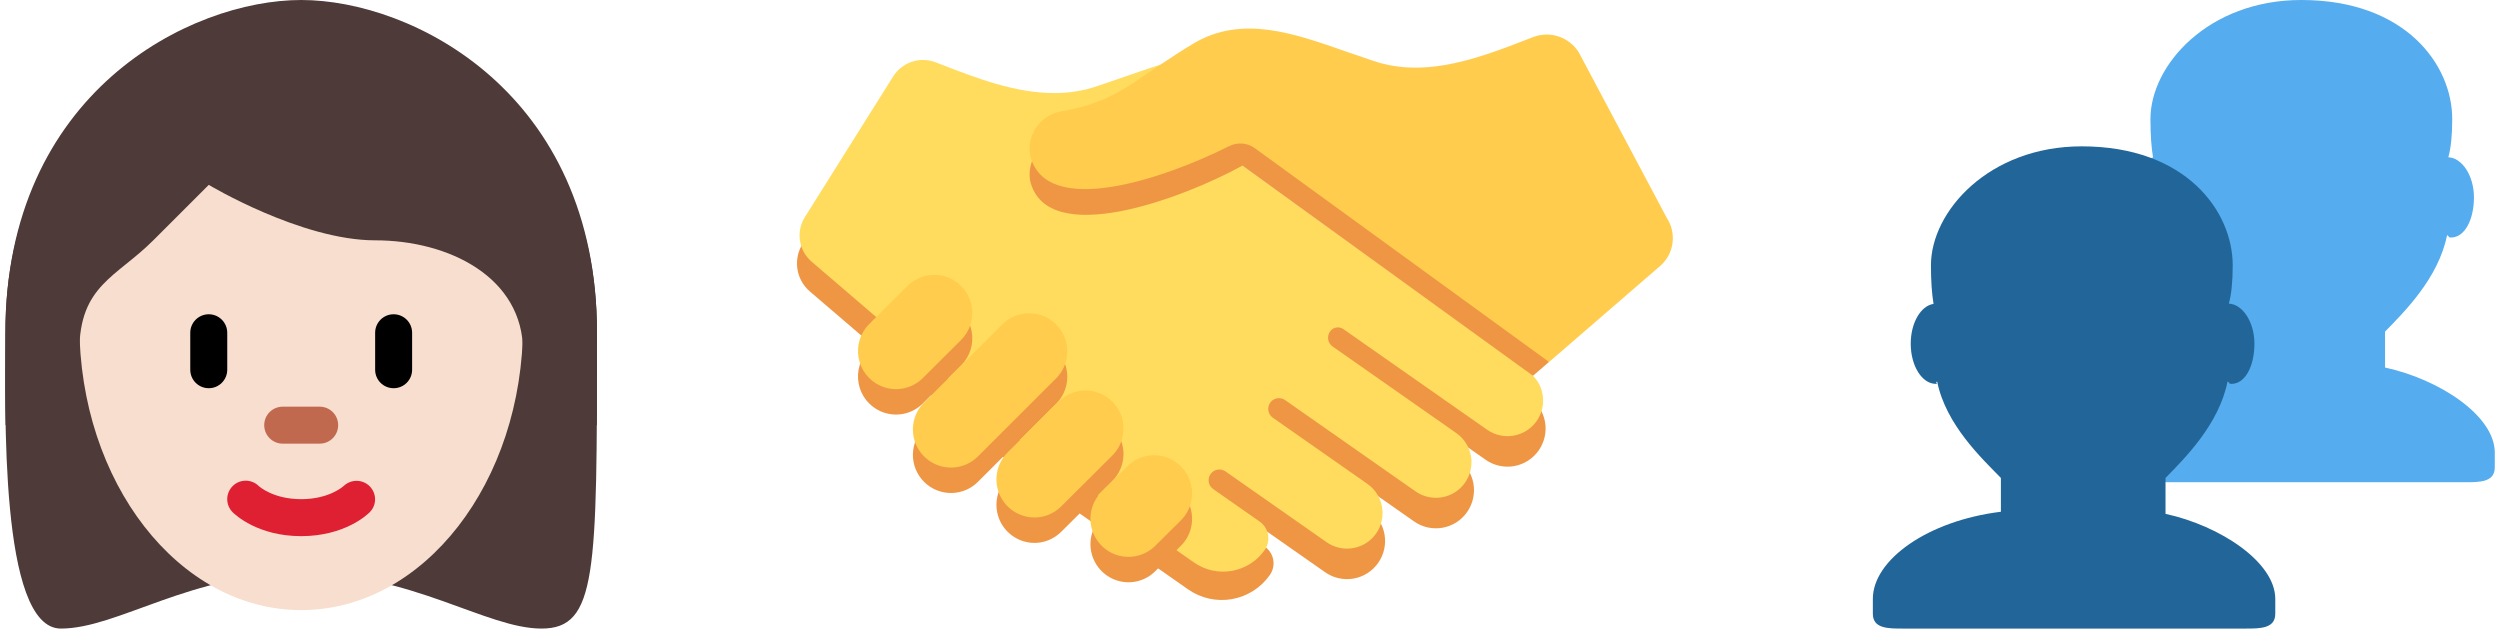 <svg width="175" height="44" viewBox="0 0 175 44" fill="none" xmlns="http://www.w3.org/2000/svg">
<path d="M21.083 2.589C28.848 2.589 41.789 6.471 41.789 23.295C41.789 40.118 41.789 44 37.907 44C34.025 44 28.848 40.118 21.083 40.118C13.319 40.118 8.252 44 4.26 44C-0.066 44 0.378 28.471 0.378 23.295C0.378 6.471 13.319 2.589 21.083 2.589Z" fill="#4E3A39"/>
<path d="M5.554 22.727C5.554 11.694 12.508 2.749 21.084 2.749C29.66 2.749 36.613 11.694 36.613 22.727C36.613 33.761 29.66 42.706 21.084 42.706C12.508 42.706 5.554 33.761 5.554 22.727Z" fill="#F7DECE"/>
<path d="M21.083 37.53C18.046 37.53 16.457 36.029 16.286 35.857C15.78 35.351 15.78 34.533 16.286 34.027C16.787 33.526 17.597 33.523 18.103 34.014C18.169 34.075 19.146 34.942 21.083 34.942C23.049 34.942 24.024 34.049 24.066 34.012C24.581 33.529 25.395 33.543 25.888 34.049C26.378 34.558 26.38 35.358 25.88 35.857C25.709 36.029 24.12 37.53 21.083 37.53Z" fill="#DF1F32"/>
<path d="M22.378 31.055H19.789C19.075 31.055 18.495 30.477 18.495 29.761C18.495 29.045 19.075 28.467 19.789 28.467H22.378C23.093 28.467 23.672 29.045 23.672 29.761C23.672 30.477 23.093 31.055 22.378 31.055Z" fill="#C1694F"/>
<path d="M1.754 29.765C1.716 29.344 1.672 28.927 1.672 28.471C1.672 22 5.554 29.198 5.554 24.588C5.554 19.977 8.142 19.412 10.73 16.823L14.613 12.941C14.613 12.941 21.083 16.823 26.26 16.823C31.436 16.823 36.613 19.412 36.613 24.588C36.613 29.765 40.495 22 40.495 28.471C40.495 28.93 40.452 29.341 40.42 29.765H41.778C41.789 27.853 41.789 25.711 41.789 23.294C41.789 6.471 28.848 0 21.083 0C13.319 0 0.378 6.471 0.378 23.294C0.378 24.793 0.341 27.158 0.393 29.765H1.754Z" fill="#4E3A39"/>
<path d="M14.613 27.175C13.898 27.175 13.319 26.597 13.319 25.881V23.293C13.319 22.579 13.898 21.999 14.613 21.999C15.327 21.999 15.907 22.579 15.907 23.293V25.881C15.907 26.597 15.327 27.175 14.613 27.175ZM27.554 27.175C26.838 27.175 26.26 26.597 26.26 25.881V23.293C26.26 22.579 26.838 21.999 27.554 21.999C28.27 21.999 28.848 22.579 28.848 23.293V25.881C28.848 26.597 28.27 27.175 27.554 27.175Z" fill="black"/>
<path d="M83.169 41.258C84.062 41.883 85.166 42.127 86.239 41.938C87.312 41.748 88.266 41.14 88.891 40.248C88.998 40.095 89.075 39.922 89.115 39.74C89.156 39.557 89.16 39.368 89.127 39.184C89.095 39 89.026 38.824 88.925 38.667C88.825 38.509 88.694 38.373 88.54 38.266L85.25 34.8L92.759 40.056C93.046 40.257 93.37 40.4 93.712 40.476C94.054 40.552 94.408 40.56 94.753 40.499C95.099 40.438 95.428 40.31 95.724 40.121C96.019 39.932 96.274 39.687 96.475 39.399C96.676 39.112 96.818 38.788 96.894 38.446C96.969 38.104 96.977 37.751 96.916 37.406C96.855 37.061 96.727 36.731 96.539 36.435C96.35 36.14 96.106 35.885 95.819 35.684L89.423 29.805L98.983 36.498C99.269 36.7 99.593 36.843 99.936 36.919C100.278 36.995 100.632 37.003 100.977 36.942C101.322 36.881 101.652 36.752 101.947 36.564C102.243 36.375 102.498 36.13 102.698 35.842C102.899 35.555 103.041 35.231 103.117 34.889C103.193 34.547 103.2 34.193 103.14 33.848C103.079 33.503 102.95 33.174 102.762 32.878C102.574 32.583 102.329 32.328 102.042 32.127L93.565 24.882L103.995 32.184C104.282 32.385 104.605 32.528 104.948 32.604C105.29 32.68 105.644 32.688 105.989 32.627C106.334 32.566 106.664 32.438 106.959 32.249C107.255 32.06 107.51 31.815 107.71 31.527C107.911 31.24 108.054 30.916 108.129 30.574C108.205 30.232 108.213 29.878 108.152 29.534C108.091 29.189 107.962 28.859 107.774 28.563C107.586 28.268 107.341 28.012 107.054 27.812L62.368 7.221L56.202 17.04C55.51 18.108 55.698 19.554 56.693 20.404L70.541 32.269C71.172 32.81 71.829 33.32 72.51 33.797L83.169 41.258Z" fill="#EF9645"/>
<path d="M106.956 26L86.854 11.502L86.749 11.36L86.843 11.217L86.938 11.123L88.457 11.957C90.16 13.06 94.054 14.689 97.005 14.689C99.023 14.689 100.233 13.933 100.594 12.454C100.704 11.799 100.55 11.129 100.165 10.588C99.781 10.047 99.199 9.681 98.545 9.569C96.76 9.302 95.058 8.639 93.563 7.628L92.576 6.965C91.466 6.216 90.209 5.368 89.28 4.82C88.124 4.119 86.867 3.779 85.433 3.779C83.306 3.779 81.145 4.53 79.057 5.256L76.805 6.031C75.833 6.358 74.814 6.521 73.788 6.513C71.042 6.513 68.355 5.471 65.756 4.464L65.495 4.361C64.96 4.156 64.371 4.143 63.828 4.325C63.284 4.507 62.821 4.872 62.517 5.357L56.351 15.18C56.037 15.67 55.91 16.256 55.994 16.832C56.078 17.407 56.367 17.933 56.808 18.312L70.654 30.179C71.281 30.715 71.939 31.225 72.611 31.695L83.576 39.371C83.959 39.639 84.391 39.829 84.847 39.931C85.303 40.032 85.774 40.042 86.235 39.961C86.695 39.88 87.134 39.709 87.528 39.458C87.923 39.207 88.263 38.88 88.531 38.498C88.747 38.188 88.831 37.806 88.766 37.434C88.701 37.063 88.491 36.732 88.183 36.515L84.922 34.233C84.837 34.173 84.765 34.096 84.711 34.007C84.657 33.918 84.623 33.818 84.609 33.715C84.595 33.612 84.603 33.507 84.632 33.407C84.661 33.307 84.71 33.214 84.777 33.133C84.897 32.989 85.068 32.895 85.255 32.87C85.442 32.845 85.631 32.892 85.785 33L92.862 37.953C93.403 38.332 94.073 38.481 94.723 38.366C95.374 38.251 95.952 37.883 96.331 37.342C96.709 36.801 96.858 36.131 96.743 35.481C96.628 34.83 96.26 34.252 95.719 33.873L89.095 29.238C89.01 29.178 88.938 29.102 88.884 29.012C88.83 28.923 88.795 28.824 88.781 28.721C88.768 28.617 88.775 28.512 88.804 28.412C88.833 28.312 88.883 28.219 88.949 28.139C89.07 27.995 89.241 27.901 89.427 27.876C89.614 27.852 89.803 27.898 89.958 28.006L99.086 34.396C99.353 34.584 99.656 34.717 99.975 34.788C100.294 34.858 100.624 34.865 100.946 34.809C101.268 34.752 101.576 34.632 101.852 34.456C102.128 34.281 102.366 34.052 102.554 33.784C102.741 33.517 102.874 33.214 102.945 32.895C103.016 32.576 103.023 32.246 102.966 31.924C102.909 31.602 102.79 31.294 102.614 31.018C102.438 30.742 102.21 30.504 101.942 30.316L93.284 24.256C93.198 24.197 93.125 24.12 93.071 24.031C93.016 23.942 92.981 23.842 92.968 23.739C92.954 23.635 92.962 23.53 92.992 23.43C93.022 23.33 93.072 23.237 93.14 23.157C93.248 23.028 93.4 22.945 93.567 22.923C93.733 22.901 93.902 22.943 94.04 23.04L104.099 30.081C104.367 30.269 104.67 30.402 104.989 30.473C105.309 30.543 105.639 30.55 105.961 30.494C106.283 30.437 106.591 30.317 106.867 30.141C107.143 29.965 107.381 29.737 107.569 29.469C107.756 29.201 107.889 28.898 107.96 28.579C108.031 28.259 108.038 27.929 107.981 27.607C107.924 27.285 107.804 26.977 107.628 26.701C107.452 26.425 107.224 26.187 106.956 26Z" fill="#FFDC5D"/>
<path d="M83.361 36.987C83.237 37.462 82.993 37.873 82.669 38.199L80.883 39.97C80.556 40.301 80.148 40.54 79.7 40.664C79.251 40.787 78.778 40.791 78.328 40.674C77.873 40.556 77.458 40.319 77.124 39.989C76.79 39.659 76.549 39.246 76.425 38.792C76.302 38.339 76.301 37.861 76.421 37.407C76.542 36.953 76.781 36.539 77.113 36.206L78.899 34.435C79.226 34.104 79.634 33.865 80.082 33.741C80.531 33.618 81.004 33.614 81.454 33.731C82.139 33.91 82.724 34.354 83.081 34.965C83.439 35.575 83.539 36.303 83.361 36.987ZM64.608 28.235L67.281 25.572C67.586 25.267 67.813 24.892 67.942 24.48C68.071 24.067 68.097 23.63 68.02 23.205C67.942 22.78 67.762 22.38 67.496 22.04C67.23 21.7 66.885 21.429 66.491 21.252C65.998 21.03 65.448 20.964 64.916 21.062C64.384 21.161 63.895 21.419 63.514 21.803L60.84 24.466C60.535 24.771 60.308 25.146 60.179 25.559C60.051 25.971 60.024 26.409 60.102 26.834C60.18 27.259 60.36 27.658 60.626 27.998C60.893 28.339 61.238 28.609 61.632 28.786C62.125 29.007 62.674 29.073 63.206 28.975C63.737 28.876 64.226 28.618 64.608 28.235ZM73.863 28.327C74.125 28.083 74.335 27.788 74.481 27.46C74.626 27.133 74.704 26.78 74.71 26.422C74.716 26.063 74.65 25.708 74.516 25.375C74.381 25.043 74.181 24.742 73.927 24.489C73.674 24.236 73.372 24.036 73.04 23.902C72.707 23.768 72.351 23.703 71.993 23.71C71.635 23.716 71.282 23.795 70.955 23.941C70.627 24.087 70.333 24.298 70.089 24.56L64.75 29.892C64.488 30.137 64.278 30.432 64.132 30.759C63.987 31.086 63.909 31.44 63.903 31.798C63.897 32.156 63.963 32.512 64.098 32.844C64.232 33.176 64.432 33.478 64.686 33.731C64.939 33.984 65.241 34.183 65.574 34.317C65.906 34.451 66.262 34.517 66.62 34.51C66.978 34.503 67.331 34.425 67.659 34.278C67.986 34.132 68.28 33.922 68.524 33.66L73.863 28.327ZM77.865 33.663C78.225 33.302 78.475 32.846 78.583 32.348C78.692 31.85 78.656 31.331 78.479 30.853C78.302 30.375 77.992 29.957 77.585 29.65C77.179 29.343 76.693 29.158 76.184 29.119C75.801 29.09 75.415 29.145 75.055 29.28C74.695 29.415 74.368 29.627 74.098 29.901L70.532 33.45C70.171 33.81 69.922 34.267 69.813 34.765C69.704 35.263 69.74 35.782 69.916 36.261C70.093 36.739 70.404 37.157 70.811 37.465C71.218 37.772 71.704 37.956 72.213 37.996C73.022 38.06 73.767 37.745 74.299 37.213L77.865 33.663ZM107.31 26.305L108.425 25.341L96.13 6.043L74.306 9.574C73.959 9.632 73.627 9.759 73.329 9.946C73.031 10.133 72.772 10.376 72.568 10.663C72.364 10.95 72.219 11.274 72.14 11.617C72.061 11.961 72.051 12.316 72.11 12.663C73.28 17.456 82.787 13.896 86.97 11.594L107.31 26.305Z" fill="#EF9645"/>
<path d="M83.361 35.208C83.237 35.683 82.993 36.093 82.669 36.419L80.883 38.19C80.556 38.521 80.148 38.761 79.7 38.884C79.251 39.008 78.778 39.011 78.328 38.895C77.873 38.776 77.458 38.54 77.124 38.209C76.79 37.879 76.549 37.466 76.425 37.013C76.302 36.559 76.301 36.082 76.421 35.627C76.542 35.173 76.781 34.759 77.113 34.427L78.899 32.655C79.226 32.325 79.634 32.085 80.082 31.962C80.531 31.838 81.004 31.834 81.454 31.951C82.139 32.131 82.724 32.575 83.081 33.185C83.439 33.796 83.539 34.523 83.361 35.208ZM64.608 26.455L67.281 23.793C67.586 23.487 67.813 23.112 67.942 22.7C68.071 22.288 68.097 21.85 68.02 21.425C67.942 21 67.762 20.601 67.496 20.26C67.23 19.92 66.885 19.65 66.491 19.472C65.998 19.251 65.448 19.185 64.916 19.284C64.384 19.382 63.895 19.64 63.514 20.024L60.84 22.686C60.535 22.992 60.308 23.367 60.179 23.779C60.051 24.192 60.024 24.629 60.102 25.054C60.18 25.479 60.36 25.879 60.626 26.219C60.893 26.559 61.238 26.829 61.632 27.006C62.125 27.228 62.674 27.294 63.206 27.195C63.737 27.097 64.226 26.838 64.608 26.455ZM73.863 26.548C74.125 26.303 74.335 26.008 74.481 25.681C74.626 25.354 74.704 25 74.71 24.642C74.716 24.284 74.65 23.928 74.516 23.596C74.381 23.264 74.181 22.962 73.927 22.709C73.674 22.456 73.372 22.257 73.04 22.123C72.707 21.989 72.351 21.923 71.993 21.93C71.635 21.937 71.282 22.015 70.955 22.162C70.627 22.308 70.333 22.518 70.089 22.78L64.75 28.113C64.488 28.357 64.278 28.652 64.132 28.979C63.987 29.307 63.909 29.66 63.903 30.018C63.897 30.377 63.963 30.732 64.098 31.064C64.232 31.396 64.432 31.698 64.686 31.951C64.939 32.204 65.241 32.404 65.574 32.538C65.906 32.672 66.262 32.737 66.62 32.73C66.978 32.724 67.331 32.645 67.659 32.499C67.986 32.353 68.28 32.142 68.524 31.88L73.863 26.548ZM77.865 31.884C78.225 31.523 78.475 31.066 78.583 30.568C78.692 30.07 78.656 29.552 78.479 29.073C78.302 28.595 77.992 28.178 77.585 27.871C77.179 27.563 76.693 27.379 76.184 27.339C75.801 27.31 75.415 27.365 75.055 27.5C74.695 27.636 74.368 27.848 74.098 28.122L70.532 31.67C70.171 32.031 69.922 32.487 69.813 32.986C69.704 33.484 69.74 34.003 69.916 34.481C70.093 34.96 70.404 35.377 70.811 35.685C71.218 35.992 71.704 36.177 72.213 36.216C73.022 36.28 73.767 35.965 74.299 35.434L77.865 31.884ZM116.207 18.622C116.678 18.215 116.985 17.651 117.073 17.035C117.161 16.419 117.023 15.792 116.685 15.27L116.68 15.261L110.513 3.662C110.188 3.142 109.691 2.751 109.109 2.556C108.527 2.362 107.896 2.375 107.323 2.595C103.78 3.966 99.899 5.542 96.132 4.262L94.179 3.591C90.714 2.391 86.947 0.984 83.507 3.068C82.271 3.796 80.416 5.083 79.219 5.878C77.74 6.866 76.064 7.519 74.306 7.792C73.959 7.85 73.626 7.975 73.327 8.162C73.028 8.349 72.769 8.593 72.565 8.88C72.361 9.167 72.216 9.492 72.137 9.835C72.059 10.179 72.05 10.534 72.11 10.882C73.2 15.35 81.536 12.497 86.05 10.225C86.332 10.084 86.647 10.023 86.962 10.048C87.276 10.073 87.577 10.184 87.833 10.369L108.436 25.338L116.207 18.622Z" fill="#FFCC4D"/>
<path d="M166.953 25.726V23.213C168.233 21.894 170.684 19.512 171.295 16.461C171.477 16.562 171.365 16.627 171.567 16.627C172.538 16.627 173.176 15.368 173.176 13.814C173.176 12.285 172.336 11.047 171.384 11.008C171.567 10.348 171.656 9.464 171.656 8.33C171.656 4.544 168.392 0 161.088 0C154.598 0 150.532 4.544 150.532 8.33C150.532 9.428 150.597 10.33 150.713 11.027C149.821 11.162 149.117 12.35 149.117 13.813C149.117 15.367 149.903 16.626 150.875 16.626C151.076 16.626 150.786 16.561 150.967 16.459C151.578 19.512 154.148 21.892 155.428 23.213V25.578C150.306 26.208 146.465 28.943 146.465 31.679V32.716C146.465 33.756 147.519 33.756 148.557 33.756H172.541C173.582 33.756 174.635 33.756 174.635 32.716V31.679C174.635 29.117 170.794 26.561 166.953 25.726Z" fill="#55ACEE"/>
<path d="M151.587 35.97V33.457C152.867 32.138 155.318 29.756 155.929 26.705C156.111 26.806 155.999 26.871 156.202 26.871C157.172 26.871 157.81 25.613 157.81 24.058C157.81 22.529 156.97 21.291 156.019 21.253C156.202 20.592 156.29 19.708 156.29 18.574C156.29 14.789 153.026 10.244 145.722 10.244C139.231 10.244 135.166 14.789 135.166 18.574C135.166 19.672 135.231 20.574 135.348 21.272C134.455 21.406 133.751 22.594 133.751 24.057C133.751 25.611 134.537 26.87 135.509 26.87C135.71 26.87 135.421 26.805 135.601 26.703C136.212 29.756 138.782 32.137 140.063 33.457V35.822C134.941 36.452 131.099 39.187 131.099 41.923V42.962C131.099 44 132.153 44 133.191 44H157.175C158.216 44 159.27 44 159.27 42.961V41.922C159.27 39.361 155.428 36.805 151.587 35.97Z" fill="#226699"/>
</svg>
